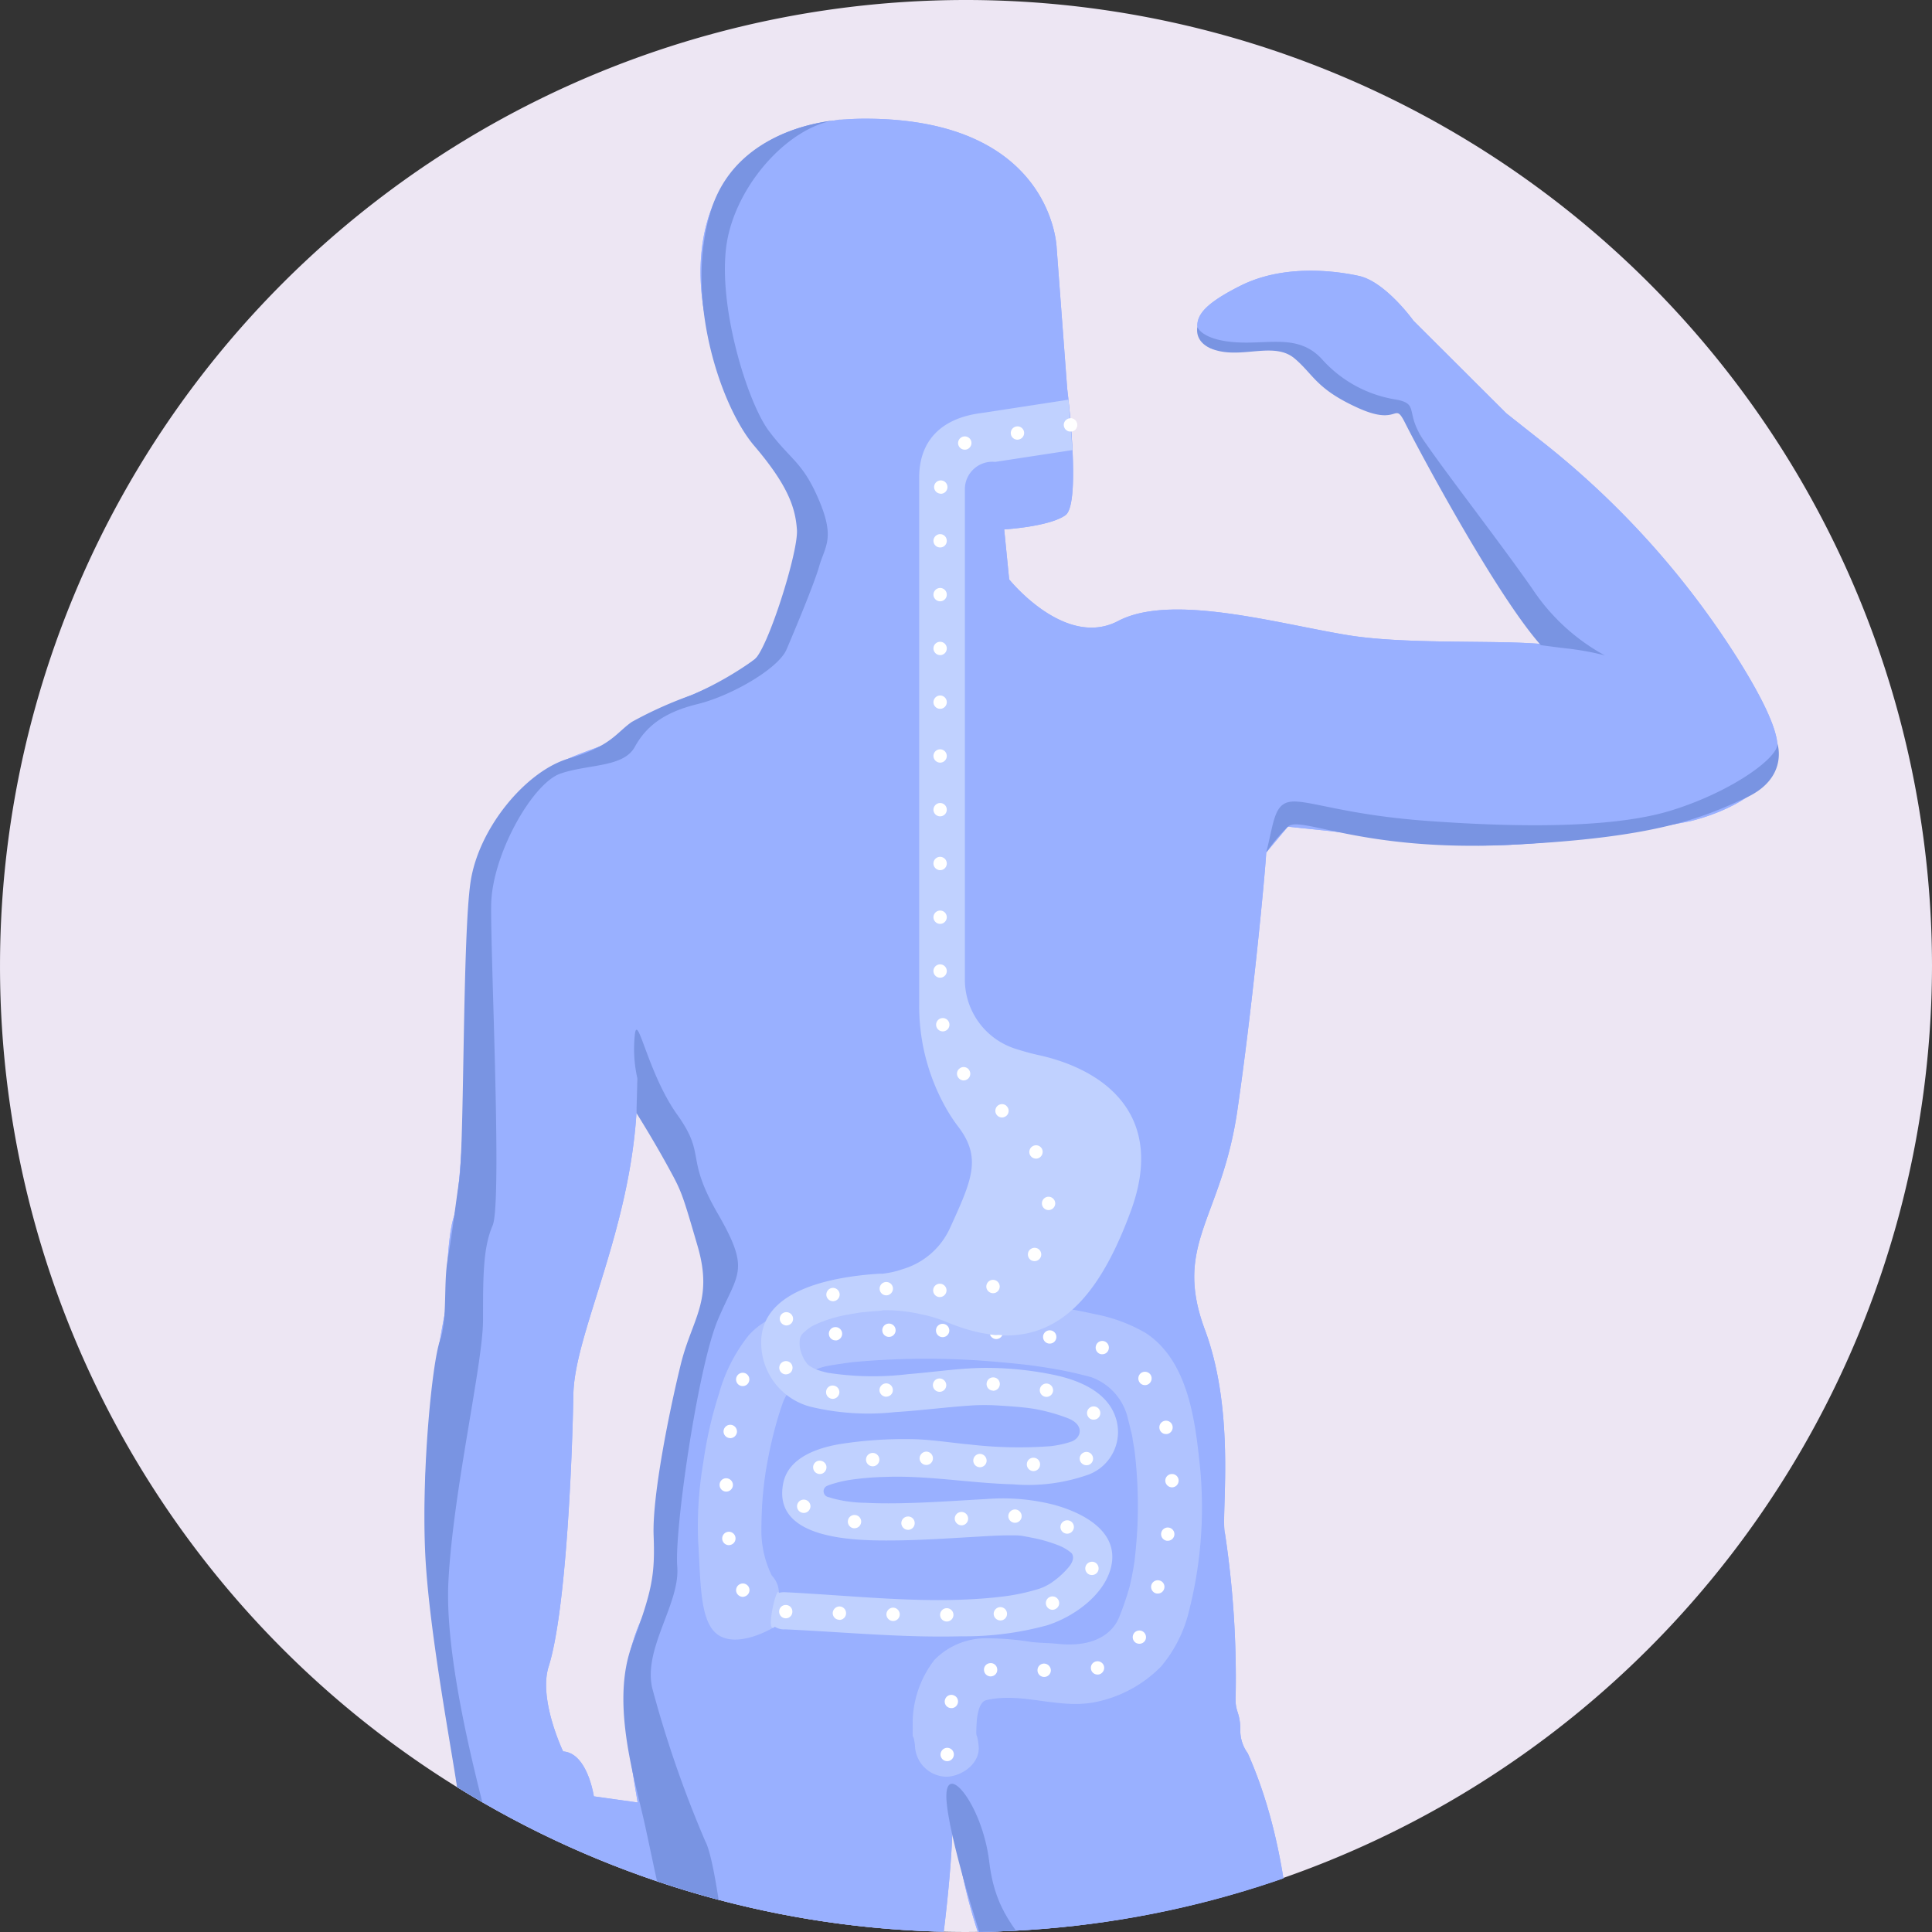 <svg xmlns="http://www.w3.org/2000/svg" xmlns:xlink="http://www.w3.org/1999/xlink" width="145.001" height="145" viewBox="0 0 145.001 145">
  <rect x="0" y="0" width="145.001" height="145" fill="#333333" stroke="none"/>
  <defs>
    <clipPath id="clip-path">
      <circle id="Ellipse_1913" data-name="Ellipse 1913" cx="72.5" cy="72.5" r="72.5" transform="translate(-2643.919 -251.788)" fill="none"/>
    </clipPath>
  </defs>
  <g id="food_journey_icon" data-name="food journey icon" transform="translate(2352.563 -722.628)">
    <path id="Path_5572" data-name="Path 5572" d="M-2207.562,795.128a72.612,72.612,0,0,1-72.5,72.5,72.48,72.48,0,0,1-72.5-72.5,72.5,72.5,0,0,1,72.5-72.5A72.527,72.527,0,0,1-2207.562,795.128Z" fill="#ede6f3"/>
    <g id="food_journey_" data-name="food journey " transform="translate(291.355 974.416)">
      <g id="Group_12071" data-name="Group 12071">
        <g id="Group_12070" data-name="Group 12070" clip-path="url(#clip-path)">
          <g id="Group_12064" data-name="Group 12064">
            <g id="Group_12062" data-name="Group 12062">
              <g id="Group_12060" data-name="Group 12060">
                <path id="Path_25116" data-name="Path 25116" d="M-2523.288-14.8c-.106-.105-.176-.179-.2-.21C-2523.464-14.985-2523.389-14.911-2523.288-14.8Z" fill="#99b0ff"/>
                <path id="Path_25117" data-name="Path 25117" d="M-2523.288-14.8c-.1-.11-.176-.184-.2-.21C-2523.464-14.98-2523.394-14.906-2523.288-14.8Zm-72.771-101.707c-.379-2.195-.661-4.1-.822-5.457-.8-6.655,1.984-9.22,1.911-10.446s1.274-5.185,1.274-10.756,3.951-11.148,3.63-13.041a67.3,67.3,0,0,0-2.277-7.155,21.04,21.04,0,0,1-3.742-7.506c.16,10.291-4.714,18.807-4.8,23.729s-.553,16.318-1.856,20.429c-.782,2.465,1.087,6.371,1.087,6.371,1.832.116,2.306,3.371,2.306,3.371Zm3.267,15.153a2.068,2.068,0,0,1-1.514,1.366,5.275,5.275,0,0,1-3.928,0c-2.282-.825-5.944-6.5-7.325-7.119a2.783,2.783,0,0,1-1.751-2.631c0-.877-1.752-3.663-1.752-3.663l-2.017-16.043c-2.441-10.163.637-24.195.637-24.195s0-5.054.584-6.809,1.034-13.593,1.034-13.593c-.876-22.518,8.942-20.092,11.86-22.776s6.261-2.631,9.659-5.468,4.147-9.66,4.147-9.66l-1.742-4.569c-9.1-9.279-9.766-26.364,5.918-26.365,14.107,0,14.368,9.694,14.368,9.694l.792,10.575s1.079,8.618-.129,9.486-4.6,1.07-4.6,1.07l.372,3.748s4.18,5.228,8.184,3.123,12,.212,17.262,1.069,14.125.148,16.171.97a17.874,17.874,0,0,1-3.534-4.551l-8.307-13.169s-3.436.221-4.411-1.123a8.929,8.929,0,0,0-5.224-3.5c-2.66-.408-4.859.677-5.68-.79s-.241-2.482,2.894-4.062,6.884-1.175,8.887-.742,4.107,3.368,4.107,3.368l6.965,6.945,2.6,2.057a64.782,64.782,0,0,1,14.88,16.541c1.53,2.456,2.708,4.74,2.856,6.141.464,4.353-6.568,5.878-6.568,5.878s-11.877,2.433-18.523,1.672-11.643-1.265-11.643-1.265l-1.622,1.94c-.1,1.848-1.076,11.932-2.174,19.408-1.195,8.125-4.819,9.983-2.431,16.4s1.164,14.1,1.513,15.322a72.872,72.872,0,0,1,.8,12.057c-.077,1.367.3,1.186.35,2.533a2.917,2.917,0,0,0,.558,1.886c5.664,12.727,2.11,28.791,4.82,32.815a31.246,31.246,0,0,1,3.981,8.512c8.837,9.44,7.8,19.732,7.8,19.732,2.468,7.119,2.03,18.61,2.03,18.61l1.393,3.443c2.787,3.715,1.871,6.423,1.871,6.423a8.766,8.766,0,0,1,2.508,2.824c.876,1.7,5.068,4.863,7.377,6.926s0,2.889,0,2.889c1.274,1.857-.61,2.192-.61,2.192s2.21,1.96.239,2.87c-1.625.749-3.73-1.146-4.417-1.832.481.523,1.526,1.8,1.153,2.6-.478,1.033-2.707,1.033-6.794-1.547s-.956-3.869-6.263-8-1.035-5.211-2.866-8.616.637-3.869-.8-6.654-6-13.825-6-13.825a33.27,33.27,0,0,1-6.634-18.211c.053-2.063-.743-2.631-.743-2.631-5.016-3.018-6.927-16.482-13.614-25.845-5.1-6.9-6.293-15.083-6.575-18.59-.006-.631-.033-1.213-.086-1.733,0,.042,0,.675.086,1.733.069,5.824-1.573,15.65-1.573,15.65,1.487,8.717-.212,15.476.226,16.056s.756,4.643-.159,7.583a7.68,7.68,0,0,0-.2,4.759c2.786,4.411,4.14,12.691,3.742,21.28s1.234,15.205,2.057,16.443,2.322,2.36,1.565,3.985-.226,1.652-.213,5.313-.463,4.824-.463,4.824c1,2.515.437,3.521-2.15,3.506s-3.025-.256-3.145-1.3.04.387-1.393,1.084a1.9,1.9,0,0,1-2.349-.5c-1.91.542-2.269-.542-2.269-.542-1.95-.155-1.99-.89-1.99-.89-2.787-2.166,2.495-3.8,2.548-5.2s2.149-4.088,2.149-4.088c-2.03-1.78-1.672-3.083-2.2-6.435s-5.043-13.878-5.043-13.878c-8.757-18.261-4.14-24.452-4.856-28.553s-.319-12.071-.319-12.071C-2589.989-91.816-2591.489-96.394-2592.792-101.355Z" fill="#99b0ff"/>
                <path id="Path_25118" data-name="Path 25118" d="M-2572.492-117.836c.053.52.08,1.1.086,1.733C-2572.49-117.161-2572.492-117.794-2572.492-117.836Z" fill="#99b0ff"/>
              </g>
              <path id="Path_25119" data-name="Path 25119" d="M-2586.774-137.033c.007-.862.037-1.725.115-2.583.039-.432.091-.861.143-1.291-.065.539.006-.04.038-.243q.052-.344.114-.685c.151-.858.334-1.711.554-2.555.2-.766.426-1.525.7-2.269a4.6,4.6,0,0,1,3.416-2.632c.353-.07,1.584-.245,1.821-.269a59.736,59.736,0,0,1,11.116.015c.448.039.9.082,1.344.13q.308.031.613.068l.259.032c.6.069-.543-.078.045.005.8.111,1.592.234,2.381.388.705.137,1.4.307,2.095.493a4.33,4.33,0,0,1,2.774,3.2q.109.4.2.809a3.871,3.871,0,0,1,.148.747q.051.28.1.561c.017.109.033.218.05.327-.043-.27-.045-.359-.007-.035a34.7,34.7,0,0,1,.213,5.355c-.034.9-.11,1.79-.209,2.683-.067.607.068-.386-.026.208-.03.187-.058.375-.091.561q-.107.615-.248,1.222a21.28,21.28,0,0,1-.826,2.424c-.061.11-.8,2.346-4.574,1.955-.656-.069-1.317-.065-1.972-.137a21.474,21.474,0,0,0-3.4-.282,5.418,5.418,0,0,0-3.9,1.623,7.794,7.794,0,0,0-1.625,5.1,24.835,24.835,0,0,0,.166,3.348,2.41,2.41,0,0,0,2.388,2.321c1.187-.051,2.523-1.027,2.389-2.321a24.085,24.085,0,0,1-.16-3.529c.01-.227.056-1.74.737-1.9,2.75-.641,5.492.749,8.325.116a9.542,9.542,0,0,0,4.79-2.64,10.1,10.1,0,0,0,2.122-4.269,31.446,31.446,0,0,0,.725-11.416c-.351-3.228-.985-7.369-3.99-9.339a12.026,12.026,0,0,0-3.785-1.414,45.789,45.789,0,0,0-5.526-.883,62.312,62.312,0,0,0-11.818-.239c-2.78.226-6.724.481-8.691,2.722a12.283,12.283,0,0,0-2.211,4.352,30.8,30.8,0,0,0-1.18,5.163,28.335,28.335,0,0,0-.39,5.871c.211,3.347.1,6.4,1.707,7.2s4.055-.736,4.055-.736l.3-2.54a1.907,1.907,0,0,0-.534-1.3A7.644,7.644,0,0,1-2586.774-137.033Z" fill="#c0d1ff" opacity="0.6"/>
              <g id="Group_12061" data-name="Group 12061">
                <path id="Path_25120" data-name="Path 25120" d="M-2567.384-136.544c-.068-.006-.1-.007,0,0Z" fill="#c0d1ff" opacity="0.4"/>
                <path id="Path_25121" data-name="Path 25121" d="M-2583.549-151.811a2.741,2.741,0,0,1,.837-.57,9.951,9.951,0,0,1,2.453-.747c.229-.044.459-.081.689-.117a3.983,3.983,0,0,1,.431-.058q.591-.063,1.185-.1a1.744,1.744,0,0,0,.31-.05,11.9,11.9,0,0,1,2.908.316,9.571,9.571,0,0,1,1.8.544c7.468,3.133,11.274-1.189,13.892-8.313,2.693-7.329-2.154-10.644-6.912-11.691-.644-.142-1.164-.295-1.674-.454a5.457,5.457,0,0,1-3.873-5.229v-36.773a2.065,2.065,0,0,1,2.281-2.069l5.794-.886-.3-3.783-6.512,1c-3.228.4-4.69,2.266-4.69,4.83v39.531a15.525,15.525,0,0,0,1.846,7.505,12.537,12.537,0,0,0,1.051,1.655c1.839,2.378,1.052,4.061-.61,7.7a5.652,5.652,0,0,1-3.539,3.037,6.626,6.626,0,0,1-1.493.338v.013a1.134,1.134,0,0,0-.293-.009c-3.316.219-9.169,1.148-8.806,5.536a4.946,4.946,0,0,0,3.722,4.455,18.572,18.572,0,0,0,6.309.394c1.991-.121,3.971-.394,5.962-.511a16.416,16.416,0,0,1,1.959.027c.853.052,1.793.124,2.473.232a13.713,13.713,0,0,1,2.55.7c1.312.5,1.036,1.5.291,1.764-.157.054-.316.1-.476.143a7.928,7.928,0,0,1-1.065.2,31.749,31.749,0,0,1-6.024-.119c-1.491-.133-3-.393-4.5-.407a31.319,31.319,0,0,0-5.194.352c-1.763.281-3.981,1.014-4.368,2.958-.855,4.291,5.515,4.315,8.277,4.293,2.042-.016,4.08-.154,6.117-.273.8-.047,1.6-.1,2.4-.109.275,0,.552-.007.827.008.113.006.225.018.338.025l-.211-.014c.064.005.162.015.212.024.246.048.493.09.739.142a10.927,10.927,0,0,1,1.933.555,3.4,3.4,0,0,1,1,.587c.136.152.269.532-.28,1.144a6.445,6.445,0,0,1-1.324,1.151c-.133.083-.272.152-.41.223-.042.022-.086.04-.13.059-.023.006-.223.086-.24.092a15.555,15.555,0,0,1-2.52.564c-4.609.6-9.373.159-13.989-.139-.867-.056-1.734-.113-2.6-.153a1.484,1.484,0,0,0-.469.051c-.152-.667-1.056,3.215-.3,2.54a1.258,1.258,0,0,0,.773.195c4.4.2,8.791.638,13.205.522a23.424,23.424,0,0,0,6.472-.829c2.032-.651,4.35-2.322,4.806-4.463.558-2.622-2.19-4.01-4.358-4.592a15.541,15.541,0,0,0-5.063-.414c-1.99.105-3.978.252-5.971.3-1.015.026-2.031.03-3.045-.021a10.094,10.094,0,0,1-2.311-.29c-.172-.042-.34-.1-.511-.144a.448.448,0,0,1-.163-.789,1.611,1.611,0,0,1,.145-.072s.109-.044.135-.053a9.229,9.229,0,0,1,1.485-.367,21.4,21.4,0,0,1,2.662-.227c3.233-.123,6.4.47,9.631.554a13.5,13.5,0,0,0,5.687-.743,3.417,3.417,0,0,0,1.992-4.293c-.662-1.987-2.9-2.842-4.825-3.218a25.2,25.2,0,0,0-5.114-.484c-1.867.029-3.733.321-5.593.466a21.983,21.983,0,0,1-6.071-.1c-.211-.048-.42-.1-.626-.168-.087-.028-.173-.057-.259-.089l-.022-.008-.059-.03a4.893,4.893,0,0,1-.43-.243l-.005,0c-.057-.051-.111-.1-.164-.157.029.013-.173-.245-.217-.33a3.192,3.192,0,0,1-.248-.618,2.143,2.143,0,0,1-.064-.834A.819.819,0,0,1-2583.549-151.811Zm.332,2.5c-.151-.1-.06-.042,0,0Z" fill="#c0d1ff"/>
              </g>
            </g>
            <g id="Group_12063" data-name="Group 12063">
              <path id="Path_25122" data-name="Path 25122" d="M-2563.58-219.4a.629.629,0,0,1-.19-.03.906.906,0,0,1-.16-.11.533.533,0,0,1-.15-.36.509.509,0,0,1,.15-.35.905.905,0,0,1,.16-.11.527.527,0,0,1,.55.11.5.5,0,0,1,.14.35.523.523,0,0,1-.14.36A.524.524,0,0,1-2563.58-219.4Z" fill="#fff"/>
              <path id="Path_25123" data-name="Path 25123" d="M-2573.33-120.08a.516.516,0,0,1,.47-.53h0a.5.5,0,0,1,.53.47h0a.5.5,0,0,1-.47.53h-.03A.5.5,0,0,1-2573.33-120.08Zm.64-3.54a.488.488,0,0,1-.29-.64h0a.488.488,0,0,1,.64-.29h0a.488.488,0,0,1,.29.64h0a.487.487,0,0,1-.47.32h0A.554.554,0,0,1-2572.69-123.62Zm7.11-2.31a.5.5,0,0,1-.47-.53h0a.49.49,0,0,1,.53-.47h0a.516.516,0,0,1,.47.53h0a.5.5,0,0,1-.5.47h-.03Zm-4.48-.46a.486.486,0,0,1,.41-.57h0a.486.486,0,0,1,.57.41h0a.486.486,0,0,1-.41.57h0a.221.221,0,0,1-.08.01h0A.5.5,0,0,1-2570.06-126.39Zm8.03-.1a.488.488,0,0,1,.36-.6h0a.5.5,0,0,1,.61.36h0a.512.512,0,0,1-.37.61h0a.488.488,0,0,1-.12.01h0A.491.491,0,0,1-2562.03-126.49Zm3.38-1.99a.5.5,0,0,1-.19-.68h0a.5.5,0,0,1,.68-.19h0a.506.506,0,0,1,.19.68h0a.5.5,0,0,1-.44.25h0A.532.532,0,0,1-2558.65-128.48Zm-14.71-2.11a.5.5,0,0,1,.5-.5h0a.5.5,0,0,1,.5.5h0a.5.5,0,0,1-.5.5h0A.5.5,0,0,1-2573.36-130.59Zm-3.54.46a.5.5,0,0,1-.49-.5h0a.51.51,0,0,1,.51-.5h0a.508.508,0,0,1,.49.51h0a.493.493,0,0,1-.5.49h-.01Zm7.56-.51a.511.511,0,0,1,.48-.53h0a.5.5,0,0,1,.52.48h0a.493.493,0,0,1-.47.52h-.03A.51.51,0,0,1-2569.34-130.64Zm-11.59.43v-.01h0a.5.5,0,0,1-.49-.51h0a.517.517,0,0,1,.52-.49h0a.5.5,0,0,1,.48.52h0a.5.5,0,0,1-.5.49h-.01Zm-4.03-.12a.5.5,0,0,1-.48-.52h0a.487.487,0,0,1,.51-.48h0a.487.487,0,0,1,.48.51h0a.491.491,0,0,1-.49.49h-.02Zm19.58-.94a.5.5,0,0,1,.25-.66h0a.5.5,0,0,1,.66.25h0a.494.494,0,0,1-.25.66h0a.456.456,0,0,1-.2.05h0A.5.5,0,0,1-2565.38-131.27Zm-23.25-.97a.5.5,0,0,1,.26-.66h0a.5.5,0,0,1,.66.25h0a.5.5,0,0,1-.26.66h0a.493.493,0,0,1-.2.05h0A.516.516,0,0,1-2588.63-132.24Zm31.48.04a.506.506,0,0,1-.36-.61h0a.5.5,0,0,1,.61-.36h0a.488.488,0,0,1,.36.6h0a.491.491,0,0,1-.48.38h0A.613.613,0,0,1-2557.15-132.2Zm-5-1.41a.5.5,0,0,1-.28-.65h0a.512.512,0,0,1,.66-.28h0a.509.509,0,0,1,.27.65h0a.494.494,0,0,1-.46.31h0A.581.581,0,0,1-2562.15-133.61Zm-27.56-2.64a.505.505,0,0,1,.42-.57h0a.5.5,0,0,1,.57.42h0a.5.5,0,0,1-.42.57h0c-.02,0-.05.01-.07.01h0A.505.505,0,0,1-2589.71-136.25Zm33.37.1a.5.5,0,0,1-.43-.56h0a.5.5,0,0,1,.56-.43h0a.5.5,0,0,1,.43.56h0a.5.5,0,0,1-.49.43h-.07Zm-7.7-.58a.5.5,0,0,1-.24-.67h0a.513.513,0,0,1,.67-.24h0a.5.5,0,0,1,.24.67h0a.514.514,0,0,1-.45.29h0A.546.546,0,0,1-2564.04-136.73Zm-12.23-.72a.5.5,0,0,1,.48-.52h0a.487.487,0,0,1,.52.47h0a.5.5,0,0,1-.47.53h-.03A.511.511,0,0,1-2576.27-137.45Zm-3.58.36a.5.5,0,0,1-.43-.56h0a.492.492,0,0,1,.56-.43h0a.492.492,0,0,1,.43.56h0a.5.5,0,0,1-.5.43h-.06Zm7.59-.68a.5.5,0,0,1,.46-.54h0a.5.5,0,0,1,.54.45h0a.5.5,0,0,1-.45.55h-.05A.516.516,0,0,1-2572.26-137.77Zm4.5.27a.5.5,0,0,1-.48-.52h0a.509.509,0,0,1,.52-.48h0a.508.508,0,0,1,.48.52h0a.5.5,0,0,1-.5.48h-.02Zm-16.15-.85a.5.5,0,0,1-.07-.71h0a.505.505,0,0,1,.71-.06h0a.494.494,0,0,1,.06.7h0a.493.493,0,0,1-.38.18h0A.516.516,0,0,1-2583.91-138.35Zm-5.52-1.49a.5.5,0,0,1-.48-.51h0a.489.489,0,0,1,.51-.49h0a.508.508,0,0,1,.49.51h0a.506.506,0,0,1-.5.49h-.02Zm32.97-.82a.5.5,0,0,1,.5-.5h0a.493.493,0,0,1,.5.49h0a.5.5,0,0,1-.49.51h0A.51.51,0,0,1-2556.46-140.66Zm-26.41-.86a.5.5,0,0,1,.33-.62h0a.515.515,0,0,1,.63.33h0a.515.515,0,0,1-.33.63h0a.774.774,0,0,1-.15.02h0A.5.5,0,0,1-2582.87-141.52Zm16.49.14a.5.5,0,0,1-.47-.53h0a.487.487,0,0,1,.52-.47h0a.49.49,0,0,1,.47.53h0a.494.494,0,0,1-.49.47h-.03Zm-4.02-.29a.5.5,0,0,1-.47-.53h0a.5.5,0,0,1,.53-.47h0a.516.516,0,0,1,.47.53h0a.5.5,0,0,1-.5.47h-.03Zm-8.52-.54a.5.5,0,0,1,.47-.53h0a.5.5,0,0,1,.53.47h0a.5.5,0,0,1-.47.53h-.03A.5.5,0,0,1-2578.92-142.21Zm16.08.1a.5.5,0,0,1,.25-.66h0a.493.493,0,0,1,.66.24h0a.5.5,0,0,1-.24.67h0a.523.523,0,0,1-.21.04h0A.518.518,0,0,1-2562.84-142.11Zm-11.56.27a.5.5,0,0,1-.5-.51h0a.515.515,0,0,1,.51-.49h0a.5.5,0,0,1,.49.51h0a.493.493,0,0,1-.5.49Zm-14.78-2.02a.5.5,0,0,1-.43-.56h0a.507.507,0,0,1,.57-.43h0a.51.51,0,0,1,.43.56h0a.514.514,0,0,1-.5.44h0C-2589.13-143.85-2589.15-143.86-2589.18-143.86Zm32.29-.68a.5.5,0,0,1,.37-.61h0a.5.5,0,0,1,.6.38h0a.5.5,0,0,1-.37.6h0a.487.487,0,0,1-.12.01h0A.49.49,0,0,1-2556.89-144.54Zm-5.34-.89a.5.5,0,0,1,.09-.7h0a.5.5,0,0,1,.7.09h0a.5.5,0,0,1-.09.7h0a.5.5,0,0,1-.31.1h0A.465.465,0,0,1-2562.23-145.43Zm-19.28-1.38a.5.5,0,0,1-.4-.59h0a.485.485,0,0,1,.58-.39h0a.492.492,0,0,1,.4.58h0a.51.51,0,0,1-.49.41h0C-2581.45-146.8-2581.48-146.81-2581.51-146.81Zm16.03-.15a.5.5,0,0,1-.39-.59h0a.5.5,0,0,1,.59-.39h0a.508.508,0,0,1,.39.59h0a.5.5,0,0,1-.49.4h0A.341.341,0,0,1-2565.48-146.96Zm-12.43-.45a.511.511,0,0,1,.45-.55h0a.5.5,0,0,1,.55.45h0a.488.488,0,0,1-.45.54h0a.074.074,0,0,1-.05.01h0A.515.515,0,0,1-2577.91-147.41Zm4.01-.38a.5.5,0,0,1,.47-.54h0a.509.509,0,0,1,.53.47h0a.5.5,0,0,1-.46.53h-.04A.5.5,0,0,1-2573.9-147.79Zm4.5.37a.488.488,0,0,1-.47-.52h0a.488.488,0,0,1,.52-.47h0a.488.488,0,0,1,.47.52h0a.5.5,0,0,1-.49.48h0A.037.037,0,0,1-2569.4-147.42Zm-18.98-.38a.5.5,0,0,1-.25-.66h0a.5.5,0,0,1,.65-.26h0a.5.5,0,0,1,.26.66h0a.49.49,0,0,1-.46.3h0A.508.508,0,0,1-2588.38-147.8Zm29.99-.24a.508.508,0,0,1,.11-.7h0a.509.509,0,0,1,.7.11h0a.506.506,0,0,1-.11.7h0a.472.472,0,0,1-.3.1h0A.489.489,0,0,1-2558.39-148.04Zm-26.92-.77a.493.493,0,0,1,.05-.7h0a.5.5,0,0,1,.7.04h0a.513.513,0,0,1-.04.71h0a.536.536,0,0,1-.33.12h0A.483.483,0,0,1-2585.31-148.81Zm23.96-1.36a.5.5,0,0,1-.31-.63h0a.489.489,0,0,1,.63-.32h0a.5.5,0,0,1,.31.63h0a.483.483,0,0,1-.47.34h0A.441.441,0,0,1-2561.35-150.17Zm-3.84-.78a.5.5,0,0,1-.44-.56h0a.5.5,0,0,1,.56-.43h0a.492.492,0,0,1,.43.56h0a.488.488,0,0,1-.49.43h-.06Zm-16.51-.65a.493.493,0,0,1,.41-.58h0a.5.5,0,0,1,.57.41h0a.506.506,0,0,1-.41.58h-.08A.494.494,0,0,1-2581.7-151.6Zm12.53.31h0a.5.5,0,0,1-.445-.332c-.01-.031.237.035.482.03a2.094,2.094,0,0,1,.438.015.5.5,0,0,1-.455.287h-.02Zm-4.01-.14a.5.5,0,0,1-.49-.51h0a.489.489,0,0,1,.51-.49h0a.5.5,0,0,1,.49.51h0a.506.506,0,0,1-.5.49h-.01Zm-4.52-.52a.5.5,0,0,1,.5-.5h0a.5.5,0,0,1,.5.5h0a.5.5,0,0,1-.5.5h0A.5.5,0,0,1-2577.7-151.95Zm-7.5-.47a.5.5,0,0,1-.09-.7h0a.5.5,0,0,1,.7-.08h0a.5.5,0,0,1,.09.7h0a.524.524,0,0,1-.39.19h0A.51.51,0,0,1-2585.2-152.42Zm3.31-2.11a.507.507,0,0,1,.39-.59h0a.507.507,0,0,1,.59.39h0a.5.5,0,0,1-.39.59h0a.308.308,0,0,1-.1.01h0A.5.5,0,0,1-2581.89-154.53Zm8.48.09a.5.5,0,0,1-.47-.54h0a.5.5,0,0,1,.53-.46h0a.5.5,0,0,1,.47.53h0a.51.51,0,0,1-.5.47h-.03Zm-4.49-.61a.5.5,0,0,1,.47-.52h0a.5.5,0,0,1,.53.47h0a.51.51,0,0,1-.47.53h-.03A.5.5,0,0,1-2577.9-155.05Zm8.03-.03a.506.506,0,0,1,.33-.63h0a.506.506,0,0,1,.63.33h0a.506.506,0,0,1-.33.63h0a.774.774,0,0,1-.15.02h0A.514.514,0,0,1-2569.87-155.08Zm3.33-2.13a.513.513,0,0,1-.16-.69h0a.513.513,0,0,1,.7-.16h0a.5.5,0,0,1,.15.69h0a.493.493,0,0,1-.42.23h0A.544.544,0,0,1-2566.54-157.21Zm1.31-3.76a.5.5,0,0,1-.49-.51h0a.5.5,0,0,1,.51-.49h0a.508.508,0,0,1,.49.51h0a.506.506,0,0,1-.5.49h-.01Zm-1.38-4.13a.5.5,0,0,1,.21-.67h0a.5.5,0,0,1,.68.2h0a.513.513,0,0,1-.21.68h0a.465.465,0,0,1-.23.06h0A.514.514,0,0,1-2566.61-165.1Zm-2.43-2.94h0a.5.5,0,0,1-.05-.71h0a.5.5,0,0,1,.7-.05h0v.01h0a.493.493,0,0,1,.05.7h0a.516.516,0,0,1-.38.17h0A.491.491,0,0,1-2569.04-168.04Zm-2.96-2.88a.488.488,0,0,1,.12-.69h0a.487.487,0,0,1,.69.12h0a.5.5,0,0,1-.12.7h0a.521.521,0,0,1-.29.09h0A.487.487,0,0,1-2572-170.92Zm-1.65-3.86a.5.5,0,0,1,.39-.59h0a.5.5,0,0,1,.59.39h0a.5.5,0,0,1-.39.59h0a.339.339,0,0,1-.1.01h0A.5.5,0,0,1-2573.65-174.78Zm-.21-4.13a.5.5,0,0,1,.5-.5h0a.5.5,0,0,1,.5.5h0a.5.5,0,0,1-.5.5h0A.5.5,0,0,1-2573.86-178.91Zm0-4.04a.508.508,0,0,1,.5-.5h0a.5.5,0,0,1,.5.5h0a.5.5,0,0,1-.5.5h0A.5.5,0,0,1-2573.86-182.95Zm0-4.03a.5.5,0,0,1,.5-.5h0a.5.5,0,0,1,.5.5h0a.5.5,0,0,1-.5.5h0A.508.508,0,0,1-2573.86-186.98Zm0-4.04a.508.508,0,0,1,.5-.5h0a.5.5,0,0,1,.5.5h0a.5.5,0,0,1-.5.5h0A.5.5,0,0,1-2573.86-191.02Zm0-4.03a.5.5,0,0,1,.5-.5h0a.5.5,0,0,1,.5.5h0a.5.5,0,0,1-.5.5h0A.508.508,0,0,1-2573.86-195.05Zm0-4.04a.508.508,0,0,1,.5-.5h0a.5.5,0,0,1,.5.5h0a.5.5,0,0,1-.5.5h0A.5.5,0,0,1-2573.86-199.09Zm0-4.03a.5.5,0,0,1,.5-.5h0a.5.5,0,0,1,.5.5h0a.5.5,0,0,1-.5.5h0A.508.508,0,0,1-2573.86-203.12Zm0-4.04a.508.508,0,0,1,.5-.5h0a.5.5,0,0,1,.5.5h0a.5.5,0,0,1-.5.5h0A.5.5,0,0,1-2573.86-207.16Zm0-4.03a.51.51,0,0,1,.5-.51h0a.5.5,0,0,1,.5.51h0a.493.493,0,0,1-.5.49h0A.5.5,0,0,1-2573.86-211.19Zm.51-3.55a.5.5,0,0,1-.46-.53h0a.5.5,0,0,1,.54-.46h0a.5.5,0,0,1,.46.53h0a.5.5,0,0,1-.5.47h0A.076.076,0,0,1-2573.35-214.74Zm1.36-3.65a.5.5,0,0,1,.33-.62h0a.5.5,0,0,1,.63.32h0a.506.506,0,0,1-.33.63h0a.388.388,0,0,1-.15.02h0A.5.5,0,0,1-2571.99-218.39Zm3.94-.82a.5.5,0,0,1,.41-.57h0a.5.5,0,0,1,.58.41h0a.5.5,0,0,1-.42.57h0a.2.2,0,0,1-.08.01h0A.494.494,0,0,1-2568.05-219.21Z" fill="#fff"/>
              <path id="Path_25124" data-name="Path 25124" d="M-2572.4-115.6a.515.515,0,0,1-.36-.15.509.509,0,0,1-.15-.35.591.591,0,0,1,.04-.19.619.619,0,0,1,.11-.17.524.524,0,0,1,.55-.1.537.537,0,0,1,.16.1.991.991,0,0,1,.11.17.582.582,0,0,1,.03.19.5.5,0,0,1-.14.35.571.571,0,0,1-.16.11A.464.464,0,0,1-2572.4-115.6Z" fill="#fff"/>
            </g>
          </g>
          <g id="Group_12069" data-name="Group 12069">
            <g id="Group_12067" data-name="Group 12067">
              <g id="Group_12065" data-name="Group 12065">
                <path id="Path_25125" data-name="Path 25125" d="M-2523.288-14.8c-.106-.105-.176-.179-.2-.21C-2523.464-14.985-2523.389-14.911-2523.288-14.8Z" fill="#99b0ff"/>
                <path id="Path_25126" data-name="Path 25126" d="M-2523.288-14.8c-.1-.11-.176-.184-.2-.21C-2523.464-14.98-2523.394-14.906-2523.288-14.8Zm-72.771-101.707c-.379-2.195-.661-4.1-.822-5.457-.8-6.655,1.984-9.22,1.911-10.446s1.274-5.185,1.274-10.756,3.951-11.148,3.63-13.041a67.3,67.3,0,0,0-2.277-7.155,21.04,21.04,0,0,1-3.742-7.506c.16,10.291-4.714,18.807-4.8,23.729s-.553,16.318-1.856,20.429c-.782,2.465,1.087,6.371,1.087,6.371,1.832.116,2.306,3.371,2.306,3.371Zm3.267,15.153a2.068,2.068,0,0,1-1.514,1.366,5.275,5.275,0,0,1-3.928,0c-2.282-.825-5.944-6.5-7.325-7.119a2.783,2.783,0,0,1-1.751-2.631c0-.877-1.752-3.663-1.752-3.663l-2.017-16.043c-2.441-10.163.637-24.195.637-24.195s0-5.054.584-6.809,1.034-13.593,1.034-13.593c-.876-22.518,8.942-20.092,11.86-22.776s6.261-2.631,9.659-5.468,4.147-9.66,4.147-9.66l-1.742-4.569c-9.1-9.279-9.766-26.364,5.918-26.365,14.107,0,14.368,9.694,14.368,9.694l.792,10.575s1.079,8.618-.129,9.486-4.6,1.07-4.6,1.07l.372,3.748s4.18,5.228,8.184,3.123,12,.212,17.262,1.069,14.125.148,16.171.97a17.874,17.874,0,0,1-3.534-4.551l-8.307-13.169s-3.436.221-4.411-1.123a8.929,8.929,0,0,0-5.224-3.5c-2.66-.408-4.859.677-5.68-.79s-.241-2.482,2.894-4.062,6.884-1.175,8.887-.742,4.107,3.368,4.107,3.368l6.965,6.945,2.6,2.057a64.782,64.782,0,0,1,14.88,16.541c1.53,2.456,2.708,4.74,2.856,6.141.464,4.353-6.568,5.878-6.568,5.878s-11.877,2.433-18.523,1.672-11.643-1.265-11.643-1.265l-1.622,1.94c-.1,1.848-1.076,11.932-2.174,19.408-1.195,8.125-4.819,9.983-2.431,16.4s1.164,14.1,1.513,15.322a72.872,72.872,0,0,1,.8,12.057c-.077,1.367.3,1.186.35,2.533a2.917,2.917,0,0,0,.558,1.886c5.664,12.727,2.11,28.791,4.82,32.815a31.246,31.246,0,0,1,3.981,8.512c8.837,9.44,7.8,19.732,7.8,19.732,2.468,7.119,2.03,18.61,2.03,18.61l1.393,3.443c2.787,3.715,1.871,6.423,1.871,6.423a8.766,8.766,0,0,1,2.508,2.824c.876,1.7,5.068,4.863,7.377,6.926s0,2.889,0,2.889c1.274,1.857-.61,2.192-.61,2.192s2.21,1.96.239,2.87c-1.625.749-3.73-1.146-4.417-1.832.481.523,1.526,1.8,1.153,2.6-.478,1.033-2.707,1.033-6.794-1.547s-.956-3.869-6.263-8-1.035-5.211-2.866-8.616.637-3.869-.8-6.654-6-13.825-6-13.825a33.27,33.27,0,0,1-6.634-18.211c.053-2.063-.743-2.631-.743-2.631-5.016-3.018-6.927-16.482-13.614-25.845-5.1-6.9-6.293-15.083-6.575-18.59-.006-.631-.033-1.213-.086-1.733,0,.042,0,.675.086,1.733.069,5.824-1.573,15.65-1.573,15.65,1.487,8.717-.212,15.476.226,16.056s.756,4.643-.159,7.583a7.68,7.68,0,0,0-.2,4.759c2.786,4.411,4.14,12.691,3.742,21.28s1.234,15.205,2.057,16.443,2.322,2.36,1.565,3.985-.226,1.652-.213,5.313-.463,4.824-.463,4.824c1,2.515.437,3.521-2.15,3.506s-3.025-.256-3.145-1.3.04.387-1.393,1.084a1.9,1.9,0,0,1-2.349-.5c-1.91.542-2.269-.542-2.269-.542-1.95-.155-1.99-.89-1.99-.89-2.787-2.166,2.495-3.8,2.548-5.2s2.149-4.088,2.149-4.088c-2.03-1.78-1.672-3.083-2.2-6.435s-5.043-13.878-5.043-13.878c-8.757-18.261-4.14-24.452-4.856-28.553s-.319-12.071-.319-12.071C-2589.989-91.816-2591.489-96.394-2592.792-101.355Z" fill="#99b0ff"/>
                <path id="Path_25127" data-name="Path 25127" d="M-2572.492-117.836c.053.52.08,1.1.086,1.733C-2572.49-117.161-2572.492-117.794-2572.492-117.836Z" fill="#99b0ff"/>
              </g>
              <path id="Path_25128" data-name="Path 25128" d="M-2586.774-137.033c.007-.862.037-1.725.115-2.583.039-.432.091-.861.143-1.291-.065.539.006-.04.038-.243q.052-.344.114-.685c.151-.858.334-1.711.554-2.555.2-.766.426-1.525.7-2.269a4.6,4.6,0,0,1,3.416-2.632c.353-.07,1.584-.245,1.821-.269a59.736,59.736,0,0,1,11.116.015c.448.039.9.082,1.344.13q.308.031.613.068l.259.032c.6.069-.543-.078.045.005.8.111,1.592.234,2.381.388.705.137,1.4.307,2.095.493a4.33,4.33,0,0,1,2.774,3.2q.109.4.2.809a3.871,3.871,0,0,1,.148.747q.051.28.1.561c.017.109.033.218.05.327-.043-.27-.045-.359-.007-.035a34.7,34.7,0,0,1,.213,5.355c-.034.9-.11,1.79-.209,2.683-.067.607.068-.386-.026.208-.03.187-.058.375-.091.561q-.107.615-.248,1.222a21.28,21.28,0,0,1-.826,2.424c-.061.11-.8,2.346-4.574,1.955-.656-.069-1.317-.065-1.972-.137a21.474,21.474,0,0,0-3.4-.282,5.418,5.418,0,0,0-3.9,1.623,7.794,7.794,0,0,0-1.625,5.1c-.035,1.118.05.236.166,1.348a2.41,2.41,0,0,0,2.388,2.321c1.187-.051,2.523-1.027,2.389-2.321-.122-1.171-.211-.352-.16-1.529.01-.227.056-1.74.737-1.9,2.75-.641,5.492.749,8.325.116a9.542,9.542,0,0,0,4.79-2.64,10.1,10.1,0,0,0,2.122-4.269,31.446,31.446,0,0,0,.725-11.416c-.351-3.228-.985-7.369-3.99-9.339a12.026,12.026,0,0,0-3.785-1.414,45.789,45.789,0,0,0-5.526-.883,62.312,62.312,0,0,0-11.818-.239c-2.78.226-6.724.481-8.691,2.722a12.283,12.283,0,0,0-2.211,4.352,30.8,30.8,0,0,0-1.18,5.163,28.335,28.335,0,0,0-.39,5.871c.211,3.347.1,6.4,1.707,7.2s4.055-.736,4.055-.736l.3-2.54a1.907,1.907,0,0,0-.534-1.3A7.644,7.644,0,0,1-2586.774-137.033Z" fill="#c0d1ff" opacity="0.6"/>
              <g id="Group_12066" data-name="Group 12066">
                <path id="Path_25129" data-name="Path 25129" d="M-2567.384-136.544c-.068-.006-.1-.007,0,0Z" fill="#c0d1ff" opacity="0.4"/>
                <path id="Path_25130" data-name="Path 25130" d="M-2583.549-151.811a2.741,2.741,0,0,1,.837-.57,9.951,9.951,0,0,1,2.453-.747c.229-.044.459-.081.689-.117a3.983,3.983,0,0,1,.431-.058q.591-.063,1.185-.1a1.744,1.744,0,0,0,.31-.05,11.9,11.9,0,0,1,2.908.316,9.571,9.571,0,0,1,1.8.544c7.468,3.133,11.274-1.189,13.892-8.313,2.693-7.329-2.154-10.644-6.912-11.691-.644-.142-1.164-.295-1.674-.454a5.457,5.457,0,0,1-3.873-5.229v-36.773a2.065,2.065,0,0,1,2.281-2.069l5.794-.886-.3-3.783-6.512,1c-3.228.4-4.69,2.266-4.69,4.83v39.531a15.525,15.525,0,0,0,1.846,7.505,12.537,12.537,0,0,0,1.051,1.655c1.839,2.378,1.052,4.061-.61,7.7a5.652,5.652,0,0,1-3.539,3.037,6.626,6.626,0,0,1-1.493.338v.013a1.134,1.134,0,0,0-.293-.009c-3.316.219-9.169,1.148-8.806,5.536a4.946,4.946,0,0,0,3.722,4.455,18.572,18.572,0,0,0,6.309.394c1.991-.121,3.971-.394,5.962-.511a16.416,16.416,0,0,1,1.959.027c.853.052,1.793.124,2.473.232a13.713,13.713,0,0,1,2.55.7c1.312.5,1.036,1.5.291,1.764-.157.054-.316.1-.476.143a7.928,7.928,0,0,1-1.065.2,31.749,31.749,0,0,1-6.024-.119c-1.491-.133-3-.393-4.5-.407a31.319,31.319,0,0,0-5.194.352c-1.763.281-3.981,1.014-4.368,2.958-.855,4.291,5.515,4.315,8.277,4.293,2.042-.016,4.08-.154,6.117-.273.8-.047,1.6-.1,2.4-.109.275,0,.552-.007.827.008.113.006.225.018.338.025l-.211-.014c.064.005.162.015.212.024.246.048.493.09.739.142a10.927,10.927,0,0,1,1.933.555,3.4,3.4,0,0,1,1,.587c.136.152.269.532-.28,1.144a6.445,6.445,0,0,1-1.324,1.151c-.133.083-.272.152-.41.223-.042.022-.086.04-.13.059-.023.006-.223.086-.24.092a15.555,15.555,0,0,1-2.52.564c-4.609.6-9.373.159-13.989-.139-.867-.056-1.734-.113-2.6-.153a1.484,1.484,0,0,0-.469.051c-.152-.667-1.056,3.215-.3,2.54a1.258,1.258,0,0,0,.773.195c4.4.2,8.791.638,13.205.522a23.424,23.424,0,0,0,6.472-.829c2.032-.651,4.35-2.322,4.806-4.463.558-2.622-2.19-4.01-4.358-4.592a15.541,15.541,0,0,0-5.063-.414c-1.99.105-3.978.252-5.971.3-1.015.026-2.031.03-3.045-.021a10.094,10.094,0,0,1-2.311-.29c-.172-.042-.34-.1-.511-.144a.448.448,0,0,1-.163-.789,1.611,1.611,0,0,1,.145-.072s.109-.044.135-.053a9.229,9.229,0,0,1,1.485-.367,21.4,21.4,0,0,1,2.662-.227c3.233-.123,6.4.47,9.631.554a13.5,13.5,0,0,0,5.687-.743,3.417,3.417,0,0,0,1.992-4.293c-.662-1.987-2.9-2.842-4.825-3.218a25.2,25.2,0,0,0-5.114-.484c-1.867.029-3.733.321-5.593.466a21.983,21.983,0,0,1-6.071-.1c-.211-.048-.42-.1-.626-.168-.087-.028-.173-.057-.259-.089l-.022-.008-.059-.03a4.893,4.893,0,0,1-.43-.243l-.005,0c-.057-.051-.111-.1-.164-.157.029.013-.173-.245-.217-.33a3.192,3.192,0,0,1-.248-.618,2.143,2.143,0,0,1-.064-.834A.819.819,0,0,1-2583.549-151.811Zm.332,2.5c-.151-.1-.06-.042,0,0Z" fill="#c0d1ff"/>
              </g>
              <path id="Path_25131" data-name="Path 25131" d="M-2584.886-203.045s1.995-4.655,2.439-6.207,1.219-2.106,0-4.988-2.106-2.993-3.769-5.21-3.991-9.865-3.1-14.41,5.185-8.993,8.841-8.964c0,0-7.888.162-10.027,6.669s.632,14.821,3.181,17.813,3.1,4.656,3.215,6.319-2.212,8.995-3.195,9.737a25.459,25.459,0,0,1-4.664,2.648,29.828,29.828,0,0,0-4.523,2.025c-1.141.776-1.566,1.844-4.734,2.751s-6.772,5.174-7.381,9.276-.46,19.661-.856,22.4-.5,3.842-.848,5.824-.009,4.524-.593,6.191-1.37,9.6-1.116,15.723,2.177,15.835,2.568,18.941,2.175,2.418,2.175,1.864-3.325-11.639-2.993-18.4,2.6-16.4,2.6-19.675,0-5.432.721-7.094-.167-20.285-.111-24.054,3.1-9.145,5.209-9.866,4.714-.443,5.572-2,2.2-2.6,4.713-3.214S-2585.5-201.6-2584.886-203.045Z" fill="#7994e2"/>
              <path id="Path_25132" data-name="Path 25132" d="M-2596.085-170.869a10.017,10.017,0,0,1-.189-3.245c.193-1.773.968,2.882,3.185,5.986s.541,3.1,3.042,7.427,1.49,4.434,0,7.981-3.263,15.74-3.042,18.511-2.549,6.1-1.884,9.09a84.513,84.513,0,0,0,3.991,11.528c.665,1.219,1.33,6.8,1.33,6.8s-1.561,2.73-2.776,2.286-2.4-7.38-3.21-10.863-2.375-8.8-.854-12.924,1.741-5.27,1.63-8.255,1.184-9.36,2.033-12.824,2.464-4.793,1.268-8.894-1.2-4.1-2.3-6.1-2.288-3.884-2.288-3.884Z" fill="#7994e2"/>
              <path id="Path_25133" data-name="Path 25133" d="M-2548.886-187.8c.58-2.274.58-3.715,1.91-3.825s4.1,1,10.087,1.441,13.745.665,18.4-.776,8.183-4.077,7.959-5.065c0,0,.916,2.606-2.355,4.113s-6.729,3.014-17.8,3.535-15.642-2.25-16.574-1.363A12.474,12.474,0,0,0-2548.886-187.8Z" fill="#7994e2"/>
              <path id="Path_25134" data-name="Path 25134" d="M-2526.566-203.145a20.5,20.5,0,0,1,3.089.544,15.3,15.3,0,0,1-5.431-4.988c-2.55-3.658-7.158-9.564-8.328-11.42s-.207-2.468-1.87-2.785a9.407,9.407,0,0,1-5.542-2.977c-1.774-2-4.007-1.156-6.54-1.33s-2.861-1.136-2.861-1.136-.354,1.358,1.641,1.8,4.212-.665,5.653.554,1.609,2.285,4.767,3.714,2.659-.61,3.547,1.164,6.767,12.817,10.168,16.639Z" fill="#7994e2"/>
              <path id="Path_25135" data-name="Path 25135" d="M-2569.671-104.453s4.128,2.1,3.463,0-2.934-3.1-3.463-7.586-3.552-7.971-3.192-4.406S-2569.671-104.453-2569.671-104.453Z" fill="#7994e2"/>
            </g>
            <g id="Group_12068" data-name="Group 12068">
              <path id="Path_25136" data-name="Path 25136" d="M-2563.58-219.4a.629.629,0,0,1-.19-.03.906.906,0,0,1-.16-.11.533.533,0,0,1-.15-.36.509.509,0,0,1,.15-.35.905.905,0,0,1,.16-.11.527.527,0,0,1,.55.11.5.5,0,0,1,.14.35.523.523,0,0,1-.14.36A.524.524,0,0,1-2563.58-219.4Z" fill="#fff"/>
              <path id="Path_25137" data-name="Path 25137" d="M-2573.33-120.08a.516.516,0,0,1,.47-.53h0a.5.5,0,0,1,.53.47h0a.5.5,0,0,1-.47.53h-.03A.5.5,0,0,1-2573.33-120.08Zm.64-3.54a.488.488,0,0,1-.29-.64h0a.488.488,0,0,1,.64-.29h0a.488.488,0,0,1,.29.64h0a.487.487,0,0,1-.47.32h0A.554.554,0,0,1-2572.69-123.62Zm7.11-2.31a.5.5,0,0,1-.47-.53h0a.49.49,0,0,1,.53-.47h0a.516.516,0,0,1,.47.53h0a.5.5,0,0,1-.5.47h-.03Zm-4.48-.46a.486.486,0,0,1,.41-.57h0a.486.486,0,0,1,.57.41h0a.486.486,0,0,1-.41.57h0a.221.221,0,0,1-.08.01h0A.5.5,0,0,1-2570.06-126.39Zm8.03-.1a.488.488,0,0,1,.36-.6h0a.5.5,0,0,1,.61.36h0a.512.512,0,0,1-.37.61h0a.488.488,0,0,1-.12.01h0A.491.491,0,0,1-2562.03-126.49Zm3.38-1.99a.5.5,0,0,1-.19-.68h0a.5.5,0,0,1,.68-.19h0a.506.506,0,0,1,.19.68h0a.5.5,0,0,1-.44.25h0A.532.532,0,0,1-2558.65-128.48Zm-14.71-2.11a.5.5,0,0,1,.5-.5h0a.5.5,0,0,1,.5.5h0a.5.5,0,0,1-.5.5h0A.5.5,0,0,1-2573.36-130.59Zm-3.54.46a.5.5,0,0,1-.49-.5h0a.51.51,0,0,1,.51-.5h0a.508.508,0,0,1,.49.51h0a.493.493,0,0,1-.5.49h-.01Zm7.56-.51a.511.511,0,0,1,.48-.53h0a.5.5,0,0,1,.52.48h0a.493.493,0,0,1-.47.52h-.03A.51.51,0,0,1-2569.34-130.64Zm-11.59.43v-.01h0a.5.5,0,0,1-.49-.51h0a.517.517,0,0,1,.52-.49h0a.5.5,0,0,1,.48.52h0a.5.5,0,0,1-.5.49h-.01Zm-4.03-.12a.5.5,0,0,1-.48-.52h0a.487.487,0,0,1,.51-.48h0a.487.487,0,0,1,.48.51h0a.491.491,0,0,1-.49.49h-.02Zm19.58-.94a.5.5,0,0,1,.25-.66h0a.5.5,0,0,1,.66.25h0a.494.494,0,0,1-.25.66h0a.456.456,0,0,1-.2.05h0A.5.5,0,0,1-2565.38-131.27Zm-23.25-.97a.5.5,0,0,1,.26-.66h0a.5.5,0,0,1,.66.25h0a.5.5,0,0,1-.26.66h0a.493.493,0,0,1-.2.05h0A.516.516,0,0,1-2588.63-132.24Zm31.48.04a.506.506,0,0,1-.36-.61h0a.5.5,0,0,1,.61-.36h0a.488.488,0,0,1,.36.6h0a.491.491,0,0,1-.48.38h0A.613.613,0,0,1-2557.15-132.2Zm-5-1.41a.5.5,0,0,1-.28-.65h0a.512.512,0,0,1,.66-.28h0a.509.509,0,0,1,.27.65h0a.494.494,0,0,1-.46.31h0A.581.581,0,0,1-2562.15-133.61Zm-27.56-2.64a.505.505,0,0,1,.42-.57h0a.5.5,0,0,1,.57.42h0a.5.5,0,0,1-.42.57h0c-.02,0-.05.01-.07.01h0A.505.505,0,0,1-2589.71-136.25Zm33.37.1a.5.5,0,0,1-.43-.56h0a.5.5,0,0,1,.56-.43h0a.5.5,0,0,1,.43.56h0a.5.5,0,0,1-.49.43h-.07Zm-7.7-.58a.5.5,0,0,1-.24-.67h0a.513.513,0,0,1,.67-.24h0a.5.5,0,0,1,.24.67h0a.514.514,0,0,1-.45.29h0A.546.546,0,0,1-2564.04-136.73Zm-12.23-.72a.5.5,0,0,1,.48-.52h0a.487.487,0,0,1,.52.47h0a.5.5,0,0,1-.47.53h-.03A.511.511,0,0,1-2576.27-137.45Zm-3.58.36a.5.5,0,0,1-.43-.56h0a.492.492,0,0,1,.56-.43h0a.492.492,0,0,1,.43.56h0a.5.5,0,0,1-.5.43h-.06Zm7.59-.68a.5.5,0,0,1,.46-.54h0a.5.5,0,0,1,.54.45h0a.5.5,0,0,1-.45.55h-.05A.516.516,0,0,1-2572.26-137.77Zm4.5.27a.5.5,0,0,1-.48-.52h0a.509.509,0,0,1,.52-.48h0a.508.508,0,0,1,.48.52h0a.5.5,0,0,1-.5.48h-.02Zm-16.15-.85a.5.5,0,0,1-.07-.71h0a.505.505,0,0,1,.71-.06h0a.494.494,0,0,1,.06.7h0a.493.493,0,0,1-.38.18h0A.516.516,0,0,1-2583.91-138.35Zm-5.52-1.49a.5.5,0,0,1-.48-.51h0a.489.489,0,0,1,.51-.49h0a.508.508,0,0,1,.49.51h0a.506.506,0,0,1-.5.49h-.02Zm32.97-.82a.5.5,0,0,1,.5-.5h0a.493.493,0,0,1,.5.49h0a.5.5,0,0,1-.49.51h0A.51.51,0,0,1-2556.46-140.66Zm-26.41-.86a.5.5,0,0,1,.33-.62h0a.515.515,0,0,1,.63.33h0a.515.515,0,0,1-.33.63h0a.774.774,0,0,1-.15.02h0A.5.5,0,0,1-2582.87-141.52Zm16.49.14a.5.5,0,0,1-.47-.53h0a.487.487,0,0,1,.52-.47h0a.49.49,0,0,1,.47.53h0a.494.494,0,0,1-.49.47h-.03Zm-4.02-.29a.5.5,0,0,1-.47-.53h0a.5.5,0,0,1,.53-.47h0a.516.516,0,0,1,.47.53h0a.5.5,0,0,1-.5.47h-.03Zm-8.52-.54a.5.5,0,0,1,.47-.53h0a.5.5,0,0,1,.53.47h0a.5.5,0,0,1-.47.53h-.03A.5.5,0,0,1-2578.92-142.21Zm16.08.1a.5.5,0,0,1,.25-.66h0a.493.493,0,0,1,.66.24h0a.5.5,0,0,1-.24.67h0a.523.523,0,0,1-.21.04h0A.518.518,0,0,1-2562.84-142.11Zm-11.56.27a.5.5,0,0,1-.5-.51h0a.515.515,0,0,1,.51-.49h0a.5.5,0,0,1,.49.51h0a.493.493,0,0,1-.5.49Zm-14.78-2.02a.5.5,0,0,1-.43-.56h0a.507.507,0,0,1,.57-.43h0a.51.51,0,0,1,.43.56h0a.514.514,0,0,1-.5.44h0C-2589.13-143.85-2589.15-143.86-2589.18-143.86Zm32.29-.68a.5.5,0,0,1,.37-.61h0a.5.5,0,0,1,.6.38h0a.5.5,0,0,1-.37.6h0a.487.487,0,0,1-.12.01h0A.49.49,0,0,1-2556.89-144.54Zm-5.34-.89a.5.5,0,0,1,.09-.7h0a.5.5,0,0,1,.7.09h0a.5.5,0,0,1-.09.7h0a.5.5,0,0,1-.31.1h0A.465.465,0,0,1-2562.23-145.43Zm-19.28-1.38a.5.5,0,0,1-.4-.59h0a.485.485,0,0,1,.58-.39h0a.492.492,0,0,1,.4.58h0a.51.51,0,0,1-.49.41h0C-2581.45-146.8-2581.48-146.81-2581.51-146.81Zm16.03-.15a.5.5,0,0,1-.39-.59h0a.5.5,0,0,1,.59-.39h0a.508.508,0,0,1,.39.59h0a.5.5,0,0,1-.49.4h0A.341.341,0,0,1-2565.48-146.96Zm-12.43-.45a.511.511,0,0,1,.45-.55h0a.5.5,0,0,1,.55.45h0a.488.488,0,0,1-.45.54h0a.074.074,0,0,1-.05.01h0A.515.515,0,0,1-2577.91-147.41Zm4.01-.38a.5.5,0,0,1,.47-.54h0a.509.509,0,0,1,.53.47h0a.5.5,0,0,1-.46.53h-.04A.5.5,0,0,1-2573.9-147.79Zm4.5.37a.488.488,0,0,1-.47-.52h0a.488.488,0,0,1,.52-.47h0a.488.488,0,0,1,.47.52h0a.5.5,0,0,1-.49.48h0A.037.037,0,0,1-2569.4-147.42Zm-18.98-.38a.5.5,0,0,1-.25-.66h0a.5.5,0,0,1,.65-.26h0a.5.5,0,0,1,.26.66h0a.49.49,0,0,1-.46.3h0A.508.508,0,0,1-2588.38-147.8Zm29.99-.24a.508.508,0,0,1,.11-.7h0a.509.509,0,0,1,.7.11h0a.506.506,0,0,1-.11.7h0a.472.472,0,0,1-.3.1h0A.489.489,0,0,1-2558.39-148.04Zm-26.92-.77a.493.493,0,0,1,.05-.7h0a.5.5,0,0,1,.7.04h0a.513.513,0,0,1-.04.71h0a.536.536,0,0,1-.33.12h0A.483.483,0,0,1-2585.31-148.81Zm23.96-1.36a.5.5,0,0,1-.31-.63h0a.489.489,0,0,1,.63-.32h0a.5.5,0,0,1,.31.63h0a.483.483,0,0,1-.47.34h0A.441.441,0,0,1-2561.35-150.17Zm-3.84-.78a.5.5,0,0,1-.44-.56h0a.5.5,0,0,1,.56-.43h0a.492.492,0,0,1,.43.56h0a.488.488,0,0,1-.49.43h-.06Zm-16.51-.65a.493.493,0,0,1,.41-.58h0a.5.5,0,0,1,.57.41h0a.506.506,0,0,1-.41.58h-.08A.494.494,0,0,1-2581.7-151.6Zm12.53.31h0a.5.5,0,0,1-.445-.332c-.01-.031.237.035.482.03a2.094,2.094,0,0,1,.438.015.5.5,0,0,1-.455.287h-.02Zm-4.01-.14a.5.5,0,0,1-.49-.51h0a.489.489,0,0,1,.51-.49h0a.5.5,0,0,1,.49.51h0a.506.506,0,0,1-.5.49h-.01Zm-4.52-.52a.5.5,0,0,1,.5-.5h0a.5.5,0,0,1,.5.5h0a.5.5,0,0,1-.5.5h0A.5.5,0,0,1-2577.7-151.95Zm-7.5-.47a.5.5,0,0,1-.09-.7h0a.5.5,0,0,1,.7-.08h0a.5.5,0,0,1,.09.7h0a.524.524,0,0,1-.39.19h0A.51.51,0,0,1-2585.2-152.42Zm3.31-2.11a.507.507,0,0,1,.39-.59h0a.507.507,0,0,1,.59.39h0a.5.5,0,0,1-.39.59h0a.308.308,0,0,1-.1.01h0A.5.5,0,0,1-2581.89-154.53Zm8.48.09a.5.5,0,0,1-.47-.54h0a.5.5,0,0,1,.53-.46h0a.5.5,0,0,1,.47.53h0a.51.51,0,0,1-.5.47h-.03Zm-4.49-.61a.5.5,0,0,1,.47-.52h0a.5.5,0,0,1,.53.47h0a.51.51,0,0,1-.47.53h-.03A.5.5,0,0,1-2577.9-155.05Zm8.03-.03a.506.506,0,0,1,.33-.63h0a.506.506,0,0,1,.63.33h0a.506.506,0,0,1-.33.63h0a.774.774,0,0,1-.15.02h0A.514.514,0,0,1-2569.87-155.08Zm3.33-2.13a.513.513,0,0,1-.16-.69h0a.513.513,0,0,1,.7-.16h0a.5.5,0,0,1,.15.69h0a.493.493,0,0,1-.42.23h0A.544.544,0,0,1-2566.54-157.21Zm1.31-3.76a.5.5,0,0,1-.49-.51h0a.5.5,0,0,1,.51-.49h0a.508.508,0,0,1,.49.51h0a.506.506,0,0,1-.5.49h-.01Zm-1.38-4.13a.5.5,0,0,1,.21-.67h0a.5.5,0,0,1,.68.2h0a.513.513,0,0,1-.21.68h0a.465.465,0,0,1-.23.06h0A.514.514,0,0,1-2566.61-165.1Zm-2.43-2.94h0a.5.5,0,0,1-.05-.71h0a.5.5,0,0,1,.7-.05h0v.01h0a.493.493,0,0,1,.05.7h0a.516.516,0,0,1-.38.17h0A.491.491,0,0,1-2569.04-168.04Zm-2.96-2.88a.488.488,0,0,1,.12-.69h0a.487.487,0,0,1,.69.12h0a.5.5,0,0,1-.12.7h0a.521.521,0,0,1-.29.09h0A.487.487,0,0,1-2572-170.92Zm-1.65-3.86a.5.5,0,0,1,.39-.59h0a.5.5,0,0,1,.59.39h0a.5.5,0,0,1-.39.59h0a.339.339,0,0,1-.1.01h0A.5.5,0,0,1-2573.65-174.78Zm-.21-4.13a.5.5,0,0,1,.5-.5h0a.5.5,0,0,1,.5.5h0a.5.5,0,0,1-.5.5h0A.5.5,0,0,1-2573.86-178.91Zm0-4.04a.508.508,0,0,1,.5-.5h0a.5.5,0,0,1,.5.5h0a.5.5,0,0,1-.5.5h0A.5.5,0,0,1-2573.86-182.95Zm0-4.03a.5.5,0,0,1,.5-.5h0a.5.5,0,0,1,.5.5h0a.5.5,0,0,1-.5.5h0A.508.508,0,0,1-2573.86-186.98Zm0-4.04a.508.508,0,0,1,.5-.5h0a.5.5,0,0,1,.5.5h0a.5.5,0,0,1-.5.5h0A.5.5,0,0,1-2573.86-191.02Zm0-4.03a.5.5,0,0,1,.5-.5h0a.5.5,0,0,1,.5.5h0a.5.5,0,0,1-.5.5h0A.508.508,0,0,1-2573.86-195.05Zm0-4.04a.508.508,0,0,1,.5-.5h0a.5.5,0,0,1,.5.5h0a.5.5,0,0,1-.5.5h0A.5.5,0,0,1-2573.86-199.09Zm0-4.03a.5.5,0,0,1,.5-.5h0a.5.5,0,0,1,.5.5h0a.5.5,0,0,1-.5.5h0A.508.508,0,0,1-2573.86-203.12Zm0-4.04a.508.508,0,0,1,.5-.5h0a.5.5,0,0,1,.5.5h0a.5.5,0,0,1-.5.5h0A.5.5,0,0,1-2573.86-207.16Zm0-4.03a.51.51,0,0,1,.5-.51h0a.5.5,0,0,1,.5.51h0a.493.493,0,0,1-.5.49h0A.5.5,0,0,1-2573.86-211.19Zm.51-3.55a.5.5,0,0,1-.46-.53h0a.5.5,0,0,1,.54-.46h0a.5.5,0,0,1,.46.53h0a.5.5,0,0,1-.5.47h0A.076.076,0,0,1-2573.35-214.74Zm1.36-3.65a.5.5,0,0,1,.33-.62h0a.5.5,0,0,1,.63.32h0a.506.506,0,0,1-.33.63h0a.388.388,0,0,1-.15.02h0A.5.5,0,0,1-2571.99-218.39Zm3.94-.82a.5.5,0,0,1,.41-.57h0a.5.5,0,0,1,.58.41h0a.5.5,0,0,1-.42.57h0a.2.2,0,0,1-.08.01h0A.494.494,0,0,1-2568.05-219.21Z" fill="#fff"/>
            </g>
          </g>
        </g>
      </g>
    </g>
  </g>
</svg>
